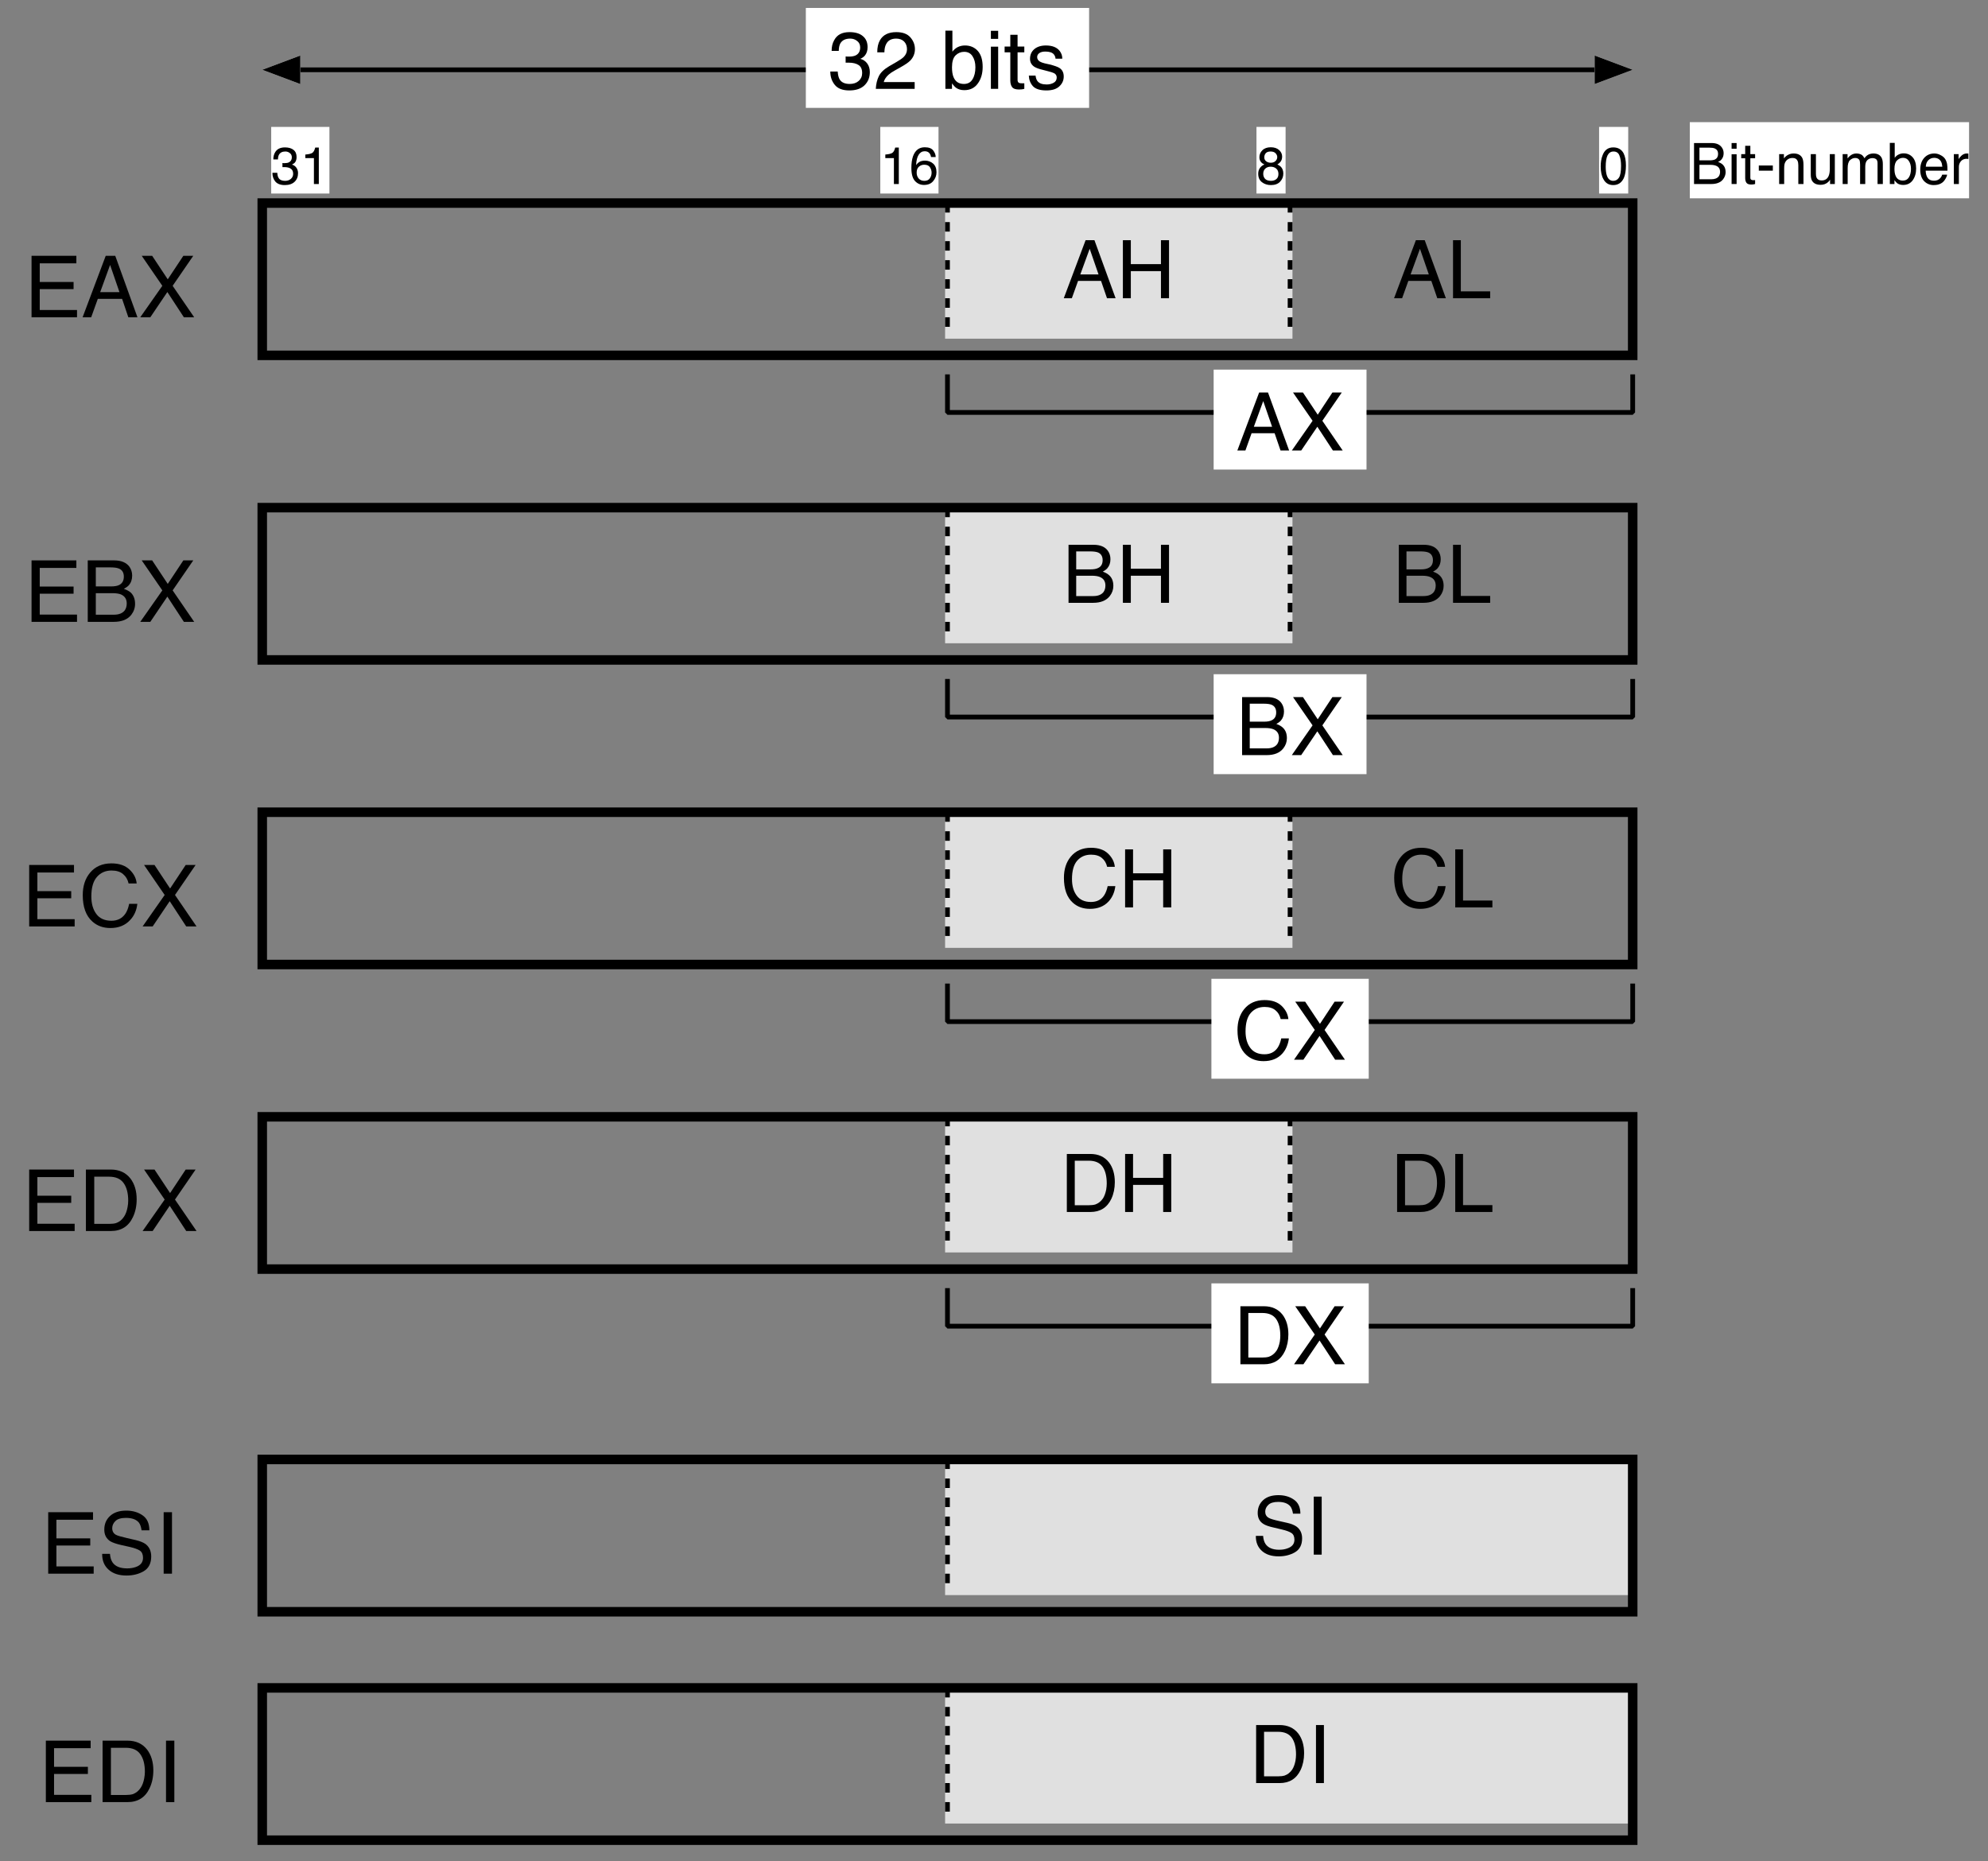 <?xml version="1.0" encoding="UTF-8"?>
<svg xmlns="http://www.w3.org/2000/svg" xmlns:xlink="http://www.w3.org/1999/xlink" width="235pt" height="220pt" viewBox="0 0 235 220" version="1.1">
<rect x="0" y="0" width="235" height="220" fill="#808080" stroke="none"/>
<defs>
<g>
<symbol overflow="visible" id="glyph0-0">
<path style="stroke:none;" d="M 0.328 0 L 0.328 -7.266 L 6.094 -7.266 L 6.094 0 Z M 5.188 -0.906 L 5.188 -6.359 L 1.234 -6.359 L 1.234 -0.906 Z M 5.188 -0.906 "/>
</symbol>
<symbol overflow="visible" id="glyph0-1">
<path style="stroke:none;" d="M 0.859 -7.266 L 6.156 -7.266 L 6.156 -6.375 L 1.828 -6.375 L 1.828 -4.172 L 5.828 -4.172 L 5.828 -3.328 L 1.828 -3.328 L 1.828 -0.859 L 6.234 -0.859 L 6.234 0 L 0.859 0 Z M 3.547 -7.266 Z M 3.547 -7.266 "/>
</symbol>
<symbol overflow="visible" id="glyph0-2">
<path style="stroke:none;" d="M 4.5 -2.969 L 3.391 -6.188 L 2.219 -2.969 Z M 2.875 -7.266 L 4 -7.266 L 6.625 0 L 5.547 0 L 4.812 -2.172 L 1.938 -2.172 L 1.156 0 L 0.141 0 Z M 3.391 -7.266 Z M 3.391 -7.266 "/>
</symbol>
<symbol overflow="visible" id="glyph0-3">
<path style="stroke:none;" d="M 1.391 0 L 0.203 0 L 2.812 -3.719 L 0.375 -7.266 L 1.609 -7.266 L 3.453 -4.484 L 5.297 -7.266 L 6.469 -7.266 L 4.031 -3.719 L 6.578 0 L 5.359 0 L 3.406 -2.984 Z M 1.391 0 "/>
</symbol>
<symbol overflow="visible" id="glyph0-4">
<path style="stroke:none;" d="M 3.5 -4.188 C 3.914 -4.188 4.238 -4.242 4.469 -4.359 C 4.832 -4.547 5.016 -4.875 5.016 -5.344 C 5.016 -5.82 4.82 -6.141 4.438 -6.297 C 4.219 -6.391 3.895 -6.438 3.469 -6.438 L 1.703 -6.438 L 1.703 -4.188 Z M 3.828 -0.844 C 4.43 -0.844 4.863 -1.016 5.125 -1.359 C 5.281 -1.586 5.359 -1.859 5.359 -2.172 C 5.359 -2.691 5.125 -3.051 4.656 -3.25 C 4.406 -3.344 4.07 -3.391 3.656 -3.391 L 1.703 -3.391 L 1.703 -0.844 Z M 0.75 -7.266 L 3.859 -7.266 C 4.711 -7.266 5.32 -7.008 5.688 -6.5 C 5.895 -6.195 6 -5.852 6 -5.469 C 6 -5.008 5.867 -4.629 5.609 -4.328 C 5.473 -4.18 5.273 -4.039 5.016 -3.906 C 5.391 -3.77 5.672 -3.613 5.859 -3.438 C 6.18 -3.113 6.344 -2.676 6.344 -2.125 C 6.344 -1.656 6.195 -1.227 5.906 -0.844 C 5.469 -0.281 4.77 0 3.812 0 L 0.75 0 Z M 0.75 -7.266 "/>
</symbol>
<symbol overflow="visible" id="glyph0-5">
<path style="stroke:none;" d="M 3.828 -7.453 C 4.742 -7.453 5.457 -7.207 5.969 -6.719 C 6.477 -6.238 6.758 -5.691 6.812 -5.078 L 5.859 -5.078 C 5.754 -5.547 5.535 -5.914 5.203 -6.188 C 4.879 -6.469 4.426 -6.609 3.844 -6.609 C 3.125 -6.609 2.547 -6.352 2.109 -5.844 C 1.672 -5.344 1.453 -4.578 1.453 -3.547 C 1.453 -2.691 1.648 -2 2.047 -1.469 C 2.441 -0.938 3.035 -0.672 3.828 -0.672 C 4.547 -0.672 5.098 -0.953 5.484 -1.516 C 5.68 -1.805 5.828 -2.191 5.922 -2.672 L 6.891 -2.672 C 6.805 -1.898 6.52 -1.258 6.031 -0.75 C 5.457 -0.125 4.68 0.188 3.703 0.188 C 2.859 0.188 2.148 -0.066 1.578 -0.578 C 0.816 -1.254 0.438 -2.297 0.438 -3.703 C 0.438 -4.773 0.723 -5.656 1.297 -6.344 C 1.91 -7.082 2.754 -7.453 3.828 -7.453 Z M 3.641 -7.453 Z M 3.641 -7.453 "/>
</symbol>
<symbol overflow="visible" id="glyph0-6">
<path style="stroke:none;" d="M 3.562 -0.844 C 3.895 -0.844 4.164 -0.875 4.375 -0.938 C 4.758 -1.07 5.07 -1.32 5.312 -1.688 C 5.508 -1.977 5.648 -2.352 5.734 -2.812 C 5.785 -3.082 5.812 -3.336 5.812 -3.578 C 5.812 -4.473 5.629 -5.172 5.266 -5.672 C 4.91 -6.172 4.336 -6.422 3.547 -6.422 L 1.797 -6.422 L 1.797 -0.844 Z M 0.812 -7.266 L 3.75 -7.266 C 4.75 -7.266 5.523 -6.91 6.078 -6.203 C 6.566 -5.555 6.812 -4.738 6.812 -3.75 C 6.812 -2.969 6.664 -2.27 6.375 -1.656 C 5.863 -0.551 4.988 0 3.75 0 L 0.812 0 Z M 0.812 -7.266 "/>
</symbol>
<symbol overflow="visible" id="glyph0-7">
<path style="stroke:none;" d="M 1.406 -2.344 C 1.438 -1.926 1.535 -1.594 1.703 -1.344 C 2.023 -0.863 2.602 -0.625 3.438 -0.625 C 3.801 -0.625 4.133 -0.676 4.438 -0.781 C 5.02 -0.977 5.312 -1.344 5.312 -1.875 C 5.312 -2.27 5.191 -2.551 4.953 -2.719 C 4.703 -2.883 4.305 -3.031 3.766 -3.156 L 2.781 -3.375 C 2.145 -3.52 1.691 -3.676 1.422 -3.844 C 0.961 -4.156 0.734 -4.609 0.734 -5.203 C 0.734 -5.859 0.957 -6.395 1.406 -6.812 C 1.863 -7.238 2.504 -7.453 3.328 -7.453 C 4.086 -7.453 4.734 -7.266 5.266 -6.891 C 5.797 -6.523 6.062 -5.938 6.062 -5.125 L 5.141 -5.125 C 5.086 -5.52 4.984 -5.82 4.828 -6.031 C 4.523 -6.406 4.016 -6.594 3.297 -6.594 C 2.711 -6.594 2.297 -6.469 2.047 -6.219 C 1.797 -5.977 1.672 -5.695 1.672 -5.375 C 1.672 -5.02 1.816 -4.758 2.109 -4.594 C 2.305 -4.488 2.75 -4.359 3.438 -4.203 L 4.453 -3.969 C 4.941 -3.852 5.32 -3.703 5.594 -3.516 C 6.051 -3.172 6.281 -2.676 6.281 -2.031 C 6.281 -1.227 5.988 -0.648 5.406 -0.297 C 4.82 0.047 4.141 0.219 3.359 0.219 C 2.453 0.219 1.742 -0.016 1.234 -0.484 C 0.723 -0.941 0.473 -1.562 0.484 -2.344 Z M 3.406 -7.453 Z M 3.406 -7.453 "/>
</symbol>
<symbol overflow="visible" id="glyph0-8">
<path style="stroke:none;" d="M 1 -7.266 L 1.984 -7.266 L 1.984 0 L 1 0 Z M 1 -7.266 "/>
</symbol>
<symbol overflow="visible" id="glyph1-0">
<path style="stroke:none;" d="M 0.312 0 L 0.312 -6.859 L 5.75 -6.859 L 5.75 0 Z M 4.891 -0.859 L 4.891 -6 L 1.172 -6 L 1.172 -0.859 Z M 4.891 -0.859 "/>
</symbol>
<symbol overflow="visible" id="glyph1-1">
<path style="stroke:none;" d="M 4.25 -2.812 L 3.203 -5.844 L 2.094 -2.812 Z M 2.719 -6.859 L 3.766 -6.859 L 6.266 0 L 5.25 0 L 4.547 -2.047 L 1.828 -2.047 L 1.094 0 L 0.141 0 Z M 3.203 -6.859 Z M 3.203 -6.859 "/>
</symbol>
<symbol overflow="visible" id="glyph1-2">
<path style="stroke:none;" d="M 0.75 -6.859 L 1.688 -6.859 L 1.688 -4.031 L 5.25 -4.031 L 5.25 -6.859 L 6.203 -6.859 L 6.203 0 L 5.25 0 L 5.25 -3.203 L 1.688 -3.203 L 1.688 0 L 0.75 0 Z M 0.75 -6.859 "/>
</symbol>
<symbol overflow="visible" id="glyph1-3">
<path style="stroke:none;" d="M 0.734 -6.859 L 1.656 -6.859 L 1.656 -0.812 L 5.125 -0.812 L 5.125 0 L 0.734 0 Z M 0.734 -6.859 "/>
</symbol>
<symbol overflow="visible" id="glyph1-4">
<path style="stroke:none;" d=""/>
</symbol>
<symbol overflow="visible" id="glyph1-5">
<path style="stroke:none;" d="M 1.312 0 L 0.203 0 L 2.656 -3.516 L 0.344 -6.859 L 1.516 -6.859 L 3.266 -4.234 L 5 -6.859 L 6.109 -6.859 L 3.812 -3.516 L 6.219 0 L 5.062 0 L 3.219 -2.812 Z M 1.312 0 "/>
</symbol>
<symbol overflow="visible" id="glyph1-6">
<path style="stroke:none;" d="M 3.312 -3.953 C 3.695 -3.953 4 -4.008 4.219 -4.125 C 4.562 -4.289 4.734 -4.598 4.734 -5.047 C 4.734 -5.492 4.551 -5.797 4.188 -5.953 C 3.977 -6.035 3.672 -6.078 3.266 -6.078 L 1.609 -6.078 L 1.609 -3.953 Z M 3.625 -0.797 C 4.188 -0.797 4.594 -0.957 4.844 -1.281 C 4.988 -1.488 5.062 -1.742 5.062 -2.047 C 5.062 -2.547 4.836 -2.883 4.391 -3.062 C 4.16 -3.156 3.848 -3.203 3.453 -3.203 L 1.609 -3.203 L 1.609 -0.797 Z M 0.703 -6.859 L 3.656 -6.859 C 4.457 -6.859 5.023 -6.617 5.359 -6.141 C 5.555 -5.859 5.656 -5.531 5.656 -5.156 C 5.656 -4.727 5.535 -4.375 5.297 -4.094 C 5.172 -3.945 4.988 -3.812 4.75 -3.688 C 5.094 -3.562 5.352 -3.41 5.531 -3.234 C 5.844 -2.941 6 -2.531 6 -2 C 6 -1.562 5.859 -1.16 5.578 -0.797 C 5.16 -0.266 4.504 0 3.609 0 L 0.703 0 Z M 0.703 -6.859 "/>
</symbol>
<symbol overflow="visible" id="glyph1-7">
<path style="stroke:none;" d="M 3.625 -7.047 C 4.488 -7.047 5.16 -6.816 5.641 -6.359 C 6.117 -5.898 6.383 -5.379 6.438 -4.797 L 5.531 -4.797 C 5.426 -5.242 5.219 -5.594 4.906 -5.844 C 4.602 -6.102 4.176 -6.234 3.625 -6.234 C 2.945 -6.234 2.398 -5.992 1.984 -5.516 C 1.578 -5.047 1.375 -4.32 1.375 -3.344 C 1.375 -2.539 1.562 -1.891 1.938 -1.391 C 2.312 -0.891 2.867 -0.641 3.609 -0.641 C 4.297 -0.641 4.816 -0.898 5.172 -1.422 C 5.359 -1.703 5.5 -2.066 5.594 -2.516 L 6.5 -2.516 C 6.414 -1.797 6.148 -1.191 5.703 -0.703 C 5.16 -0.117 4.426 0.172 3.5 0.172 C 2.695 0.172 2.023 -0.066 1.484 -0.547 C 0.773 -1.18 0.422 -2.164 0.422 -3.5 C 0.422 -4.508 0.688 -5.336 1.219 -5.984 C 1.801 -6.691 2.602 -7.047 3.625 -7.047 Z M 3.438 -7.047 Z M 3.438 -7.047 "/>
</symbol>
<symbol overflow="visible" id="glyph1-8">
<path style="stroke:none;" d="M 3.359 -0.797 C 3.672 -0.797 3.93 -0.828 4.141 -0.891 C 4.492 -1.016 4.789 -1.25 5.031 -1.594 C 5.207 -1.863 5.336 -2.219 5.422 -2.656 C 5.461 -2.914 5.484 -3.156 5.484 -3.375 C 5.484 -4.227 5.316 -4.891 4.984 -5.359 C 4.648 -5.828 4.109 -6.062 3.359 -6.062 L 1.703 -6.062 L 1.703 -0.797 Z M 0.766 -6.859 L 3.547 -6.859 C 4.492 -6.859 5.227 -6.523 5.75 -5.859 C 6.207 -5.254 6.438 -4.477 6.438 -3.531 C 6.438 -2.801 6.301 -2.145 6.031 -1.562 C 5.539 -0.52 4.711 0 3.547 0 L 0.766 0 Z M 0.766 -6.859 "/>
</symbol>
<symbol overflow="visible" id="glyph1-9">
<path style="stroke:none;" d="M 2.484 0.188 C 1.691 0.188 1.117 -0.031 0.766 -0.469 C 0.41 -0.906 0.234 -1.43 0.234 -2.047 L 1.109 -2.047 C 1.141 -1.617 1.219 -1.305 1.344 -1.109 C 1.562 -0.754 1.957 -0.578 2.531 -0.578 C 2.969 -0.578 3.32 -0.695 3.594 -0.938 C 3.863 -1.176 4 -1.484 4 -1.859 C 4 -2.316 3.859 -2.633 3.578 -2.812 C 3.297 -3 2.906 -3.094 2.406 -3.094 C 2.344 -3.094 2.281 -3.094 2.219 -3.094 C 2.164 -3.094 2.109 -3.094 2.047 -3.094 L 2.047 -3.828 C 2.141 -3.816 2.211 -3.812 2.266 -3.812 C 2.328 -3.812 2.395 -3.812 2.469 -3.812 C 2.781 -3.812 3.035 -3.859 3.234 -3.953 C 3.586 -4.129 3.766 -4.441 3.766 -4.891 C 3.766 -5.223 3.645 -5.477 3.406 -5.656 C 3.176 -5.844 2.906 -5.938 2.594 -5.938 C 2.031 -5.938 1.641 -5.75 1.422 -5.375 C 1.305 -5.164 1.242 -4.867 1.234 -4.484 L 0.391 -4.484 C 0.391 -4.984 0.492 -5.41 0.703 -5.766 C 1.035 -6.391 1.633 -6.703 2.5 -6.703 C 3.188 -6.703 3.711 -6.547 4.078 -6.234 C 4.453 -5.93 4.641 -5.492 4.641 -4.922 C 4.641 -4.516 4.531 -4.18 4.312 -3.922 C 4.176 -3.766 4 -3.641 3.781 -3.547 C 4.133 -3.453 4.41 -3.266 4.609 -2.984 C 4.805 -2.711 4.906 -2.379 4.906 -1.984 C 4.906 -1.336 4.691 -0.812 4.266 -0.406 C 3.848 -0.008 3.254 0.188 2.484 0.188 Z M 2.484 0.188 "/>
</symbol>
<symbol overflow="visible" id="glyph1-10">
<path style="stroke:none;" d="M 0.297 0 C 0.328 -0.57 0.445 -1.07 0.656 -1.5 C 0.863 -1.926 1.27 -2.316 1.875 -2.672 L 2.766 -3.188 C 3.16 -3.414 3.441 -3.613 3.609 -3.781 C 3.859 -4.039 3.984 -4.336 3.984 -4.672 C 3.984 -5.055 3.867 -5.363 3.641 -5.594 C 3.41 -5.82 3.098 -5.938 2.703 -5.938 C 2.129 -5.938 1.734 -5.719 1.516 -5.281 C 1.391 -5.051 1.32 -4.727 1.312 -4.312 L 0.469 -4.312 C 0.469 -4.895 0.57 -5.367 0.781 -5.734 C 1.145 -6.379 1.789 -6.703 2.719 -6.703 C 3.477 -6.703 4.035 -6.492 4.391 -6.078 C 4.742 -5.672 4.922 -5.211 4.922 -4.703 C 4.922 -4.172 4.734 -3.711 4.359 -3.328 C 4.141 -3.109 3.75 -2.844 3.188 -2.531 L 2.547 -2.172 C 2.242 -2.004 2.004 -1.844 1.828 -1.688 C 1.516 -1.414 1.316 -1.117 1.234 -0.797 L 4.891 -0.797 L 4.891 0 Z M 0.297 0 "/>
</symbol>
<symbol overflow="visible" id="glyph1-11">
<path style="stroke:none;" d="M 0.547 -6.875 L 1.375 -6.875 L 1.375 -4.391 C 1.551 -4.629 1.766 -4.812 2.016 -4.938 C 2.273 -5.062 2.555 -5.125 2.859 -5.125 C 3.484 -5.125 3.988 -4.91 4.375 -4.484 C 4.758 -4.055 4.953 -3.426 4.953 -2.594 C 4.953 -1.801 4.758 -1.145 4.375 -0.625 C 4 -0.102 3.469 0.156 2.781 0.156 C 2.406 0.156 2.086 0.066 1.828 -0.109 C 1.672 -0.223 1.504 -0.398 1.328 -0.641 L 1.328 0 L 0.547 0 Z M 2.734 -0.578 C 3.191 -0.578 3.531 -0.758 3.75 -1.125 C 3.977 -1.488 4.094 -1.961 4.094 -2.547 C 4.094 -3.078 3.977 -3.516 3.75 -3.859 C 3.531 -4.203 3.203 -4.375 2.766 -4.375 C 2.379 -4.375 2.039 -4.234 1.75 -3.953 C 1.469 -3.672 1.328 -3.203 1.328 -2.547 C 1.328 -2.078 1.383 -1.695 1.5 -1.406 C 1.719 -0.852 2.129 -0.578 2.734 -0.578 Z M 2.734 -0.578 "/>
</symbol>
<symbol overflow="visible" id="glyph1-12">
<path style="stroke:none;" d="M 0.609 -4.984 L 1.469 -4.984 L 1.469 0 L 0.609 0 Z M 0.609 -6.859 L 1.469 -6.859 L 1.469 -5.906 L 0.609 -5.906 Z M 0.609 -6.859 "/>
</symbol>
<symbol overflow="visible" id="glyph1-13">
<path style="stroke:none;" d="M 0.781 -6.391 L 1.641 -6.391 L 1.641 -5 L 2.438 -5 L 2.438 -4.312 L 1.641 -4.312 L 1.641 -1.047 C 1.641 -0.879 1.695 -0.766 1.812 -0.703 C 1.875 -0.672 1.984 -0.656 2.141 -0.656 C 2.18 -0.656 2.223 -0.656 2.266 -0.656 C 2.316 -0.656 2.375 -0.656 2.438 -0.656 L 2.438 0 C 2.332 0.031 2.227 0.051 2.125 0.062 C 2.02 0.07 1.91 0.078 1.797 0.078 C 1.398 0.078 1.129 -0.02 0.984 -0.219 C 0.848 -0.414 0.781 -0.676 0.781 -1 L 0.781 -4.312 L 0.109 -4.312 L 0.109 -5 L 0.781 -5 Z M 0.781 -6.391 "/>
</symbol>
<symbol overflow="visible" id="glyph1-14">
<path style="stroke:none;" d="M 1.109 -1.562 C 1.141 -1.289 1.211 -1.078 1.328 -0.922 C 1.535 -0.648 1.898 -0.516 2.422 -0.516 C 2.734 -0.516 3.008 -0.582 3.25 -0.719 C 3.488 -0.852 3.609 -1.062 3.609 -1.344 C 3.609 -1.562 3.508 -1.727 3.312 -1.844 C 3.195 -1.906 2.957 -1.984 2.594 -2.078 L 1.938 -2.25 C 1.508 -2.352 1.191 -2.469 0.984 -2.594 C 0.629 -2.82 0.453 -3.141 0.453 -3.547 C 0.453 -4.016 0.617 -4.395 0.953 -4.688 C 1.297 -4.977 1.754 -5.125 2.328 -5.125 C 3.086 -5.125 3.633 -4.906 3.969 -4.469 C 4.176 -4.188 4.273 -3.883 4.266 -3.562 L 3.469 -3.562 C 3.457 -3.75 3.391 -3.922 3.266 -4.078 C 3.078 -4.297 2.742 -4.406 2.266 -4.406 C 1.953 -4.406 1.711 -4.344 1.547 -4.219 C 1.379 -4.102 1.297 -3.945 1.297 -3.75 C 1.297 -3.531 1.406 -3.352 1.625 -3.219 C 1.75 -3.145 1.93 -3.078 2.172 -3.016 L 2.734 -2.891 C 3.336 -2.742 3.742 -2.598 3.953 -2.453 C 4.273 -2.242 4.438 -1.91 4.438 -1.453 C 4.438 -1.004 4.266 -0.617 3.922 -0.297 C 3.586 0.023 3.078 0.188 2.391 0.188 C 1.641 0.188 1.109 0.02 0.797 -0.312 C 0.492 -0.656 0.332 -1.07 0.312 -1.562 Z M 2.359 -5.125 Z M 2.359 -5.125 "/>
</symbol>
<symbol overflow="visible" id="glyph1-15">
<path style="stroke:none;" d="M 1.328 -2.219 C 1.359 -1.82 1.453 -1.504 1.609 -1.266 C 1.922 -0.805 2.461 -0.578 3.234 -0.578 C 3.586 -0.578 3.906 -0.629 4.188 -0.734 C 4.75 -0.922 5.031 -1.266 5.031 -1.766 C 5.031 -2.141 4.91 -2.406 4.672 -2.562 C 4.43 -2.719 4.062 -2.852 3.562 -2.969 L 2.641 -3.188 C 2.023 -3.32 1.594 -3.473 1.344 -3.641 C 0.906 -3.922 0.688 -4.348 0.688 -4.922 C 0.688 -5.535 0.898 -6.039 1.328 -6.438 C 1.754 -6.832 2.359 -7.031 3.141 -7.031 C 3.859 -7.031 4.469 -6.852 4.969 -6.5 C 5.477 -6.156 5.734 -5.602 5.734 -4.844 L 4.859 -4.844 C 4.805 -5.207 4.707 -5.488 4.562 -5.688 C 4.27 -6.051 3.785 -6.234 3.109 -6.234 C 2.566 -6.234 2.176 -6.113 1.938 -5.875 C 1.695 -5.645 1.578 -5.379 1.578 -5.078 C 1.578 -4.742 1.719 -4.5 2 -4.344 C 2.176 -4.238 2.586 -4.113 3.234 -3.969 L 4.203 -3.75 C 4.66 -3.645 5.02 -3.5 5.281 -3.312 C 5.719 -2.988 5.938 -2.523 5.938 -1.922 C 5.938 -1.16 5.656 -0.613 5.094 -0.281 C 4.539 0.039 3.898 0.203 3.172 0.203 C 2.316 0.203 1.648 -0.016 1.172 -0.453 C 0.691 -0.891 0.457 -1.477 0.469 -2.219 Z M 3.219 -7.047 Z M 3.219 -7.047 "/>
</symbol>
<symbol overflow="visible" id="glyph1-16">
<path style="stroke:none;" d="M 0.938 -6.859 L 1.875 -6.859 L 1.875 0 L 0.938 0 Z M 0.938 -6.859 "/>
</symbol>
<symbol overflow="visible" id="glyph2-0">
<path style="stroke:none;" d="M 0.203 0 L 0.203 -4.438 L 3.719 -4.438 L 3.719 0 Z M 3.172 -0.562 L 3.172 -3.875 L 0.75 -3.875 L 0.75 -0.562 Z M 3.172 -0.562 "/>
</symbol>
<symbol overflow="visible" id="glyph2-1">
<path style="stroke:none;" d="M 1.672 -4.328 C 2.234 -4.328 2.641 -4.098 2.891 -3.641 C 3.078 -3.273 3.172 -2.785 3.172 -2.172 C 3.172 -1.578 3.086 -1.086 2.922 -0.703 C 2.66 -0.148 2.242 0.125 1.672 0.125 C 1.148 0.125 0.766 -0.102 0.516 -0.562 C 0.297 -0.938 0.188 -1.441 0.188 -2.078 C 0.188 -2.566 0.254 -2.988 0.391 -3.344 C 0.617 -4 1.047 -4.328 1.672 -4.328 Z M 1.672 -0.375 C 1.953 -0.375 2.176 -0.5 2.344 -0.75 C 2.508 -1 2.594 -1.461 2.594 -2.141 C 2.594 -2.641 2.531 -3.047 2.406 -3.359 C 2.289 -3.68 2.055 -3.844 1.703 -3.844 C 1.391 -3.844 1.156 -3.691 1 -3.391 C 0.852 -3.086 0.781 -2.641 0.781 -2.047 C 0.781 -1.609 0.828 -1.254 0.922 -0.984 C 1.066 -0.578 1.316 -0.375 1.672 -0.375 Z M 1.672 -0.375 "/>
</symbol>
<symbol overflow="visible" id="glyph2-2">
<path style="stroke:none;" d="M 1.688 -2.516 C 1.926 -2.516 2.113 -2.582 2.25 -2.719 C 2.383 -2.852 2.453 -3.008 2.453 -3.188 C 2.453 -3.352 2.383 -3.504 2.25 -3.641 C 2.125 -3.773 1.93 -3.844 1.672 -3.844 C 1.398 -3.844 1.207 -3.773 1.094 -3.641 C 0.977 -3.504 0.922 -3.344 0.922 -3.156 C 0.922 -2.957 0.992 -2.801 1.141 -2.688 C 1.297 -2.57 1.477 -2.516 1.688 -2.516 Z M 1.719 -0.375 C 1.969 -0.375 2.176 -0.441 2.344 -0.578 C 2.508 -0.711 2.594 -0.914 2.594 -1.188 C 2.594 -1.469 2.504 -1.68 2.328 -1.828 C 2.16 -1.973 1.941 -2.047 1.672 -2.047 C 1.41 -2.047 1.195 -1.969 1.031 -1.812 C 0.875 -1.664 0.797 -1.461 0.797 -1.203 C 0.797 -0.973 0.867 -0.773 1.016 -0.609 C 1.172 -0.453 1.406 -0.375 1.719 -0.375 Z M 0.938 -2.312 C 0.789 -2.375 0.676 -2.445 0.594 -2.531 C 0.426 -2.695 0.344 -2.906 0.344 -3.156 C 0.344 -3.477 0.457 -3.754 0.688 -3.984 C 0.926 -4.223 1.258 -4.344 1.688 -4.344 C 2.102 -4.344 2.43 -4.234 2.672 -4.016 C 2.91 -3.797 3.031 -3.539 3.031 -3.25 C 3.031 -2.977 2.957 -2.758 2.812 -2.594 C 2.738 -2.5 2.625 -2.406 2.469 -2.312 C 2.645 -2.227 2.785 -2.133 2.891 -2.031 C 3.078 -1.82 3.172 -1.555 3.172 -1.234 C 3.172 -0.859 3.039 -0.535 2.781 -0.266 C 2.531 -0.004 2.172 0.125 1.703 0.125 C 1.285 0.125 0.93 0.008 0.641 -0.219 C 0.348 -0.445 0.203 -0.781 0.203 -1.219 C 0.203 -1.469 0.266 -1.688 0.391 -1.875 C 0.516 -2.062 0.695 -2.207 0.938 -2.312 Z M 0.938 -2.312 "/>
</symbol>
<symbol overflow="visible" id="glyph2-3">
<path style="stroke:none;" d="M 0.594 -3.062 L 0.594 -3.484 C 0.988 -3.516 1.258 -3.578 1.406 -3.672 C 1.562 -3.766 1.68 -3.977 1.766 -4.312 L 2.188 -4.312 L 2.188 0 L 1.609 0 L 1.609 -3.062 Z M 0.594 -3.062 "/>
</symbol>
<symbol overflow="visible" id="glyph2-4">
<path style="stroke:none;" d="M 1.812 -4.344 C 2.289 -4.344 2.625 -4.219 2.812 -3.969 C 3.008 -3.719 3.109 -3.457 3.109 -3.188 L 2.562 -3.188 C 2.531 -3.363 2.477 -3.5 2.406 -3.594 C 2.281 -3.781 2.082 -3.875 1.812 -3.875 C 1.508 -3.875 1.27 -3.734 1.094 -3.453 C 0.914 -3.172 0.816 -2.766 0.797 -2.234 C 0.922 -2.422 1.078 -2.562 1.266 -2.656 C 1.441 -2.727 1.633 -2.766 1.844 -2.766 C 2.207 -2.766 2.523 -2.648 2.797 -2.422 C 3.066 -2.191 3.203 -1.848 3.203 -1.391 C 3.203 -0.992 3.07 -0.645 2.812 -0.344 C 2.562 -0.039 2.195 0.109 1.719 0.109 C 1.312 0.109 0.961 -0.039 0.672 -0.344 C 0.379 -0.656 0.234 -1.176 0.234 -1.906 C 0.234 -2.438 0.297 -2.891 0.422 -3.266 C 0.68 -3.984 1.145 -4.344 1.812 -4.344 Z M 1.766 -0.375 C 2.055 -0.375 2.27 -0.469 2.406 -0.656 C 2.551 -0.852 2.625 -1.082 2.625 -1.344 C 2.625 -1.562 2.562 -1.77 2.438 -1.969 C 2.312 -2.176 2.082 -2.281 1.75 -2.281 C 1.508 -2.281 1.301 -2.203 1.125 -2.047 C 0.945 -1.891 0.859 -1.656 0.859 -1.344 C 0.859 -1.07 0.938 -0.844 1.094 -0.656 C 1.258 -0.469 1.484 -0.375 1.766 -0.375 Z M 1.766 -0.375 "/>
</symbol>
<symbol overflow="visible" id="glyph2-5">
<path style="stroke:none;" d="M 1.609 0.125 C 1.098 0.125 0.723 -0.016 0.484 -0.297 C 0.254 -0.578 0.141 -0.922 0.141 -1.328 L 0.719 -1.328 C 0.738 -1.047 0.789 -0.844 0.875 -0.719 C 1.008 -0.488 1.266 -0.375 1.641 -0.375 C 1.922 -0.375 2.148 -0.453 2.328 -0.609 C 2.504 -0.766 2.594 -0.961 2.594 -1.203 C 2.594 -1.492 2.5 -1.695 2.312 -1.812 C 2.133 -1.938 1.879 -2 1.547 -2 C 1.516 -2 1.477 -2 1.438 -2 C 1.406 -2 1.367 -2 1.328 -2 L 1.328 -2.484 C 1.379 -2.473 1.426 -2.469 1.469 -2.469 C 1.508 -2.469 1.551 -2.469 1.594 -2.469 C 1.801 -2.469 1.969 -2.5 2.094 -2.562 C 2.32 -2.676 2.438 -2.875 2.438 -3.156 C 2.438 -3.375 2.359 -3.539 2.203 -3.656 C 2.055 -3.781 1.879 -3.844 1.672 -3.844 C 1.316 -3.844 1.066 -3.719 0.922 -3.469 C 0.848 -3.344 0.805 -3.156 0.797 -2.906 L 0.25 -2.906 C 0.25 -3.227 0.316 -3.504 0.453 -3.734 C 0.672 -4.129 1.062 -4.328 1.625 -4.328 C 2.062 -4.328 2.398 -4.227 2.641 -4.031 C 2.879 -3.844 3 -3.562 3 -3.188 C 3 -2.914 2.93 -2.695 2.797 -2.531 C 2.703 -2.438 2.586 -2.359 2.453 -2.297 C 2.672 -2.234 2.844 -2.113 2.969 -1.938 C 3.102 -1.758 3.172 -1.539 3.172 -1.281 C 3.172 -0.863 3.035 -0.523 2.766 -0.266 C 2.492 -0.004 2.109 0.125 1.609 0.125 Z M 1.609 0.125 "/>
</symbol>
<symbol overflow="visible" id="glyph3-0">
<path style="stroke:none;" d="M 0.219 0 L 0.219 -4.844 L 4.062 -4.844 L 4.062 0 Z M 3.453 -0.609 L 3.453 -4.234 L 0.828 -4.234 L 0.828 -0.609 Z M 3.453 -0.609 "/>
</symbol>
<symbol overflow="visible" id="glyph3-1">
<path style="stroke:none;" d="M 2.328 -2.797 C 2.609 -2.797 2.828 -2.832 2.984 -2.906 C 3.223 -3.031 3.344 -3.25 3.344 -3.562 C 3.344 -3.875 3.211 -4.086 2.953 -4.203 C 2.805 -4.266 2.594 -4.297 2.312 -4.297 L 1.141 -4.297 L 1.141 -2.797 Z M 2.547 -0.562 C 2.953 -0.562 3.242 -0.676 3.422 -0.906 C 3.523 -1.051 3.578 -1.227 3.578 -1.438 C 3.578 -1.789 3.422 -2.031 3.109 -2.156 C 2.941 -2.227 2.719 -2.266 2.438 -2.266 L 1.141 -2.266 L 1.141 -0.562 Z M 0.5 -4.844 L 2.578 -4.844 C 3.141 -4.844 3.539 -4.672 3.781 -4.328 C 3.926 -4.129 4 -3.898 4 -3.641 C 4 -3.336 3.91 -3.086 3.734 -2.891 C 3.648 -2.785 3.52 -2.691 3.344 -2.609 C 3.594 -2.516 3.781 -2.406 3.906 -2.281 C 4.125 -2.07 4.234 -1.781 4.234 -1.406 C 4.234 -1.102 4.133 -0.82 3.938 -0.562 C 3.645 -0.188 3.18 0 2.547 0 L 0.5 0 Z M 0.5 -4.844 "/>
</symbol>
<symbol overflow="visible" id="glyph3-2">
<path style="stroke:none;" d="M 0.438 -3.516 L 1.031 -3.516 L 1.031 0 L 0.438 0 Z M 0.438 -4.844 L 1.031 -4.844 L 1.031 -4.172 L 0.438 -4.172 Z M 0.438 -4.844 "/>
</symbol>
<symbol overflow="visible" id="glyph3-3">
<path style="stroke:none;" d="M 0.547 -4.516 L 1.156 -4.516 L 1.156 -3.531 L 1.719 -3.531 L 1.719 -3.047 L 1.156 -3.047 L 1.156 -0.734 C 1.156 -0.617 1.195 -0.539 1.281 -0.5 C 1.32 -0.469 1.398 -0.453 1.516 -0.453 C 1.535 -0.453 1.562 -0.453 1.594 -0.453 C 1.633 -0.461 1.676 -0.469 1.719 -0.469 L 1.719 0 C 1.645 0.02 1.57 0.035 1.5 0.047 C 1.426 0.055 1.348 0.062 1.266 0.062 C 0.984 0.062 0.789 -0.008 0.688 -0.156 C 0.594 -0.301 0.547 -0.484 0.547 -0.703 L 0.547 -3.047 L 0.078 -3.047 L 0.078 -3.531 L 0.547 -3.531 Z M 0.547 -4.516 "/>
</symbol>
<symbol overflow="visible" id="glyph3-4">
<path style="stroke:none;" d="M 0.281 -2.188 L 1.938 -2.188 L 1.938 -1.578 L 0.281 -1.578 Z M 0.281 -2.188 "/>
</symbol>
<symbol overflow="visible" id="glyph3-5">
<path style="stroke:none;" d="M 0.438 -3.531 L 1 -3.531 L 1 -3.031 C 1.164 -3.238 1.344 -3.383 1.531 -3.469 C 1.719 -3.562 1.926 -3.609 2.156 -3.609 C 2.656 -3.609 2.992 -3.43 3.172 -3.078 C 3.266 -2.891 3.312 -2.617 3.312 -2.266 L 3.312 0 L 2.703 0 L 2.703 -2.219 C 2.703 -2.438 2.672 -2.613 2.609 -2.75 C 2.504 -2.969 2.316 -3.078 2.047 -3.078 C 1.898 -3.078 1.781 -3.062 1.688 -3.031 C 1.531 -2.977 1.391 -2.883 1.266 -2.75 C 1.172 -2.625 1.109 -2.5 1.078 -2.375 C 1.047 -2.25 1.031 -2.07 1.031 -1.844 L 1.031 0 L 0.438 0 Z M 1.828 -3.609 Z M 1.828 -3.609 "/>
</symbol>
<symbol overflow="visible" id="glyph3-6">
<path style="stroke:none;" d="M 1.031 -3.531 L 1.031 -1.188 C 1.031 -1.008 1.055 -0.863 1.109 -0.75 C 1.211 -0.531 1.41 -0.422 1.703 -0.422 C 2.117 -0.422 2.398 -0.609 2.547 -0.984 C 2.629 -1.18 2.672 -1.453 2.672 -1.797 L 2.672 -3.531 L 3.266 -3.531 L 3.266 0 L 2.703 0 L 2.703 -0.516 C 2.629 -0.379 2.535 -0.27 2.422 -0.188 C 2.191 0 1.914 0.094 1.594 0.094 C 1.094 0.094 0.75 -0.07 0.562 -0.406 C 0.469 -0.582 0.422 -0.82 0.422 -1.125 L 0.422 -3.531 Z M 1.844 -3.609 Z M 1.844 -3.609 "/>
</symbol>
<symbol overflow="visible" id="glyph3-7">
<path style="stroke:none;" d="M 0.438 -3.531 L 1.016 -3.531 L 1.016 -3.031 C 1.16 -3.207 1.289 -3.332 1.406 -3.406 C 1.602 -3.539 1.82 -3.609 2.062 -3.609 C 2.344 -3.609 2.57 -3.539 2.75 -3.406 C 2.844 -3.32 2.93 -3.203 3.016 -3.047 C 3.141 -3.234 3.289 -3.375 3.469 -3.469 C 3.656 -3.562 3.859 -3.609 4.078 -3.609 C 4.547 -3.609 4.867 -3.438 5.047 -3.094 C 5.141 -2.906 5.188 -2.656 5.188 -2.344 L 5.188 0 L 4.562 0 L 4.562 -2.453 C 4.562 -2.691 4.504 -2.852 4.391 -2.938 C 4.273 -3.02 4.133 -3.062 3.969 -3.062 C 3.727 -3.062 3.523 -2.984 3.359 -2.828 C 3.191 -2.672 3.109 -2.41 3.109 -2.047 L 3.109 0 L 2.5 0 L 2.5 -2.297 C 2.5 -2.535 2.473 -2.711 2.422 -2.828 C 2.328 -2.992 2.16 -3.078 1.922 -3.078 C 1.691 -3.078 1.484 -2.988 1.297 -2.812 C 1.117 -2.633 1.031 -2.32 1.031 -1.875 L 1.031 0 L 0.438 0 Z M 0.438 -3.531 "/>
</symbol>
<symbol overflow="visible" id="glyph3-8">
<path style="stroke:none;" d="M 0.391 -4.859 L 0.969 -4.859 L 0.969 -3.094 C 1.094 -3.27 1.242 -3.398 1.422 -3.484 C 1.609 -3.578 1.805 -3.625 2.016 -3.625 C 2.453 -3.625 2.805 -3.473 3.078 -3.172 C 3.359 -2.867 3.5 -2.422 3.5 -1.828 C 3.5 -1.273 3.363 -0.812 3.094 -0.438 C 2.82 -0.07 2.445 0.109 1.969 0.109 C 1.695 0.109 1.469 0.047 1.281 -0.078 C 1.176 -0.16 1.062 -0.285 0.938 -0.453 L 0.938 0 L 0.391 0 Z M 1.938 -0.406 C 2.25 -0.406 2.484 -0.531 2.641 -0.781 C 2.805 -1.039 2.891 -1.379 2.891 -1.797 C 2.891 -2.172 2.805 -2.477 2.641 -2.719 C 2.484 -2.969 2.254 -3.094 1.953 -3.094 C 1.68 -3.094 1.441 -2.988 1.234 -2.781 C 1.035 -2.582 0.938 -2.254 0.938 -1.797 C 0.938 -1.473 0.977 -1.207 1.062 -1 C 1.219 -0.602 1.508 -0.406 1.938 -0.406 Z M 1.938 -0.406 "/>
</symbol>
<symbol overflow="visible" id="glyph3-9">
<path style="stroke:none;" d="M 1.906 -3.609 C 2.156 -3.609 2.395 -3.547 2.625 -3.422 C 2.863 -3.305 3.047 -3.156 3.172 -2.969 C 3.285 -2.789 3.363 -2.586 3.406 -2.359 C 3.438 -2.191 3.453 -1.93 3.453 -1.578 L 0.875 -1.578 C 0.883 -1.211 0.969 -0.922 1.125 -0.703 C 1.281 -0.492 1.523 -0.391 1.859 -0.391 C 2.172 -0.391 2.422 -0.492 2.609 -0.703 C 2.711 -0.816 2.785 -0.953 2.828 -1.109 L 3.406 -1.109 C 3.395 -0.973 3.344 -0.828 3.25 -0.672 C 3.164 -0.516 3.07 -0.383 2.969 -0.281 C 2.789 -0.102 2.566 0.016 2.297 0.078 C 2.148 0.109 1.988 0.125 1.812 0.125 C 1.375 0.125 1 -0.031 0.688 -0.344 C 0.383 -0.664 0.234 -1.117 0.234 -1.703 C 0.234 -2.266 0.383 -2.723 0.688 -3.078 C 1 -3.43 1.406 -3.609 1.906 -3.609 Z M 2.844 -2.047 C 2.82 -2.305 2.77 -2.508 2.688 -2.656 C 2.52 -2.945 2.25 -3.094 1.875 -3.094 C 1.594 -3.094 1.359 -2.992 1.172 -2.797 C 0.992 -2.598 0.898 -2.348 0.891 -2.047 Z M 1.844 -3.609 Z M 1.844 -3.609 "/>
</symbol>
<symbol overflow="visible" id="glyph3-10">
<path style="stroke:none;" d="M 0.453 -3.531 L 1.016 -3.531 L 1.016 -2.922 C 1.055 -3.035 1.164 -3.176 1.344 -3.344 C 1.531 -3.52 1.742 -3.609 1.984 -3.609 C 1.992 -3.609 2.008 -3.609 2.031 -3.609 C 2.062 -3.609 2.109 -3.602 2.172 -3.594 L 2.172 -2.969 C 2.129 -2.969 2.094 -2.969 2.062 -2.969 C 2.039 -2.977 2.008 -2.984 1.969 -2.984 C 1.676 -2.984 1.445 -2.883 1.281 -2.688 C 1.125 -2.5 1.047 -2.281 1.047 -2.031 L 1.047 0 L 0.453 0 Z M 0.453 -3.531 "/>
</symbol>
</g>
<clipPath id="clip1">
  <rect width="235" height="220"/>
</clipPath>
<g id="surface4" clip-path="url(#clip1)">
<g style="fill:rgb(0%,0%,0%);fill-opacity:1;">
  <use xlink:href="#glyph0-1" x="2.87" y="37.5"/>
  <use xlink:href="#glyph0-2" x="9.623" y="37.5"/>
  <use xlink:href="#glyph0-3" x="16.377" y="37.5"/>
</g>
<path style="fill-rule:nonzero;fill:rgb(87.843%,87.843%,87.843%);fill-opacity:1;stroke-width:0.562;stroke-linecap:butt;stroke-linejoin:miter;stroke:rgb(87.843%,87.843%,87.843%);stroke-opacity:1;stroke-miterlimit:10;" d="M 112 180.25 L 152.5 180.25 L 152.5 196 L 112 196 Z M 112 180.25 " transform="matrix(1,0,0,-1,0,220)"/>
<g style="fill:rgb(0%,0%,0%);fill-opacity:1;">
  <use xlink:href="#glyph1-1" x="125.608" y="35.25"/>
  <use xlink:href="#glyph1-2" x="131.986" y="35.25"/>
</g>
<g style="fill:rgb(0%,0%,0%);fill-opacity:1;">
  <use xlink:href="#glyph1-1" x="164.65" y="35.25"/>
  <use xlink:href="#glyph1-3" x="171.028" y="35.25"/>
</g>
<path style="fill:none;stroke-width:0.562;stroke-linecap:butt;stroke-linejoin:miter;stroke:rgb(0%,0%,0%);stroke-opacity:1;stroke-miterlimit:1;" d="M 112 175.75 L 112 171.25 L 193 171.25 L 193 175.75 " transform="matrix(1,0,0,-1,0,220)"/>
<path style=" stroke:none;fill-rule:nonzero;fill:rgb(100%,100%,100%);fill-opacity:1;" d="M 143.465 55.5 L 161.535 55.5 L 161.535 43.688 L 143.465 43.688 Z M 143.465 55.5 "/>
<g style="fill:rgb(0%,0%,0%);fill-opacity:1;">
  <use xlink:href="#glyph1-4" x="143.465" y="53.25"/>
  <use xlink:href="#glyph1-1" x="146.123" y="53.25"/>
  <use xlink:href="#glyph1-5" x="152.502" y="53.25"/>
  <use xlink:href="#glyph1-4" x="158.88" y="53.25"/>
</g>
<g style="fill:rgb(0%,0%,0%);fill-opacity:1;">
  <use xlink:href="#glyph0-1" x="2.87" y="73.5"/>
  <use xlink:href="#glyph0-4" x="9.623" y="73.5"/>
  <use xlink:href="#glyph0-3" x="16.377" y="73.5"/>
</g>
<path style="fill-rule:nonzero;fill:rgb(87.843%,87.843%,87.843%);fill-opacity:1;stroke-width:0.562;stroke-linecap:butt;stroke-linejoin:miter;stroke:rgb(87.843%,87.843%,87.843%);stroke-opacity:1;stroke-miterlimit:10;" d="M 112 144.25 L 152.5 144.25 L 152.5 160 L 112 160 Z M 112 144.25 " transform="matrix(1,0,0,-1,0,220)"/>
<g style="fill:rgb(0%,0%,0%);fill-opacity:1;">
  <use xlink:href="#glyph1-6" x="125.608" y="71.25"/>
  <use xlink:href="#glyph1-2" x="131.986" y="71.25"/>
</g>
<g style="fill:rgb(0%,0%,0%);fill-opacity:1;">
  <use xlink:href="#glyph1-6" x="164.65" y="71.25"/>
  <use xlink:href="#glyph1-3" x="171.028" y="71.25"/>
</g>
<path style="fill:none;stroke-width:0.562;stroke-linecap:butt;stroke-linejoin:miter;stroke:rgb(0%,0%,0%);stroke-opacity:1;stroke-miterlimit:1;" d="M 112 139.75 L 112 135.25 L 193 135.25 L 193 139.75 " transform="matrix(1,0,0,-1,0,220)"/>
<path style=" stroke:none;fill-rule:nonzero;fill:rgb(100%,100%,100%);fill-opacity:1;" d="M 143.465 91.5 L 161.535 91.5 L 161.535 79.688 L 143.465 79.688 Z M 143.465 91.5 "/>
<g style="fill:rgb(0%,0%,0%);fill-opacity:1;">
  <use xlink:href="#glyph1-4" x="143.465" y="89.25"/>
  <use xlink:href="#glyph1-6" x="146.123" y="89.25"/>
  <use xlink:href="#glyph1-5" x="152.502" y="89.25"/>
  <use xlink:href="#glyph1-4" x="158.88" y="89.25"/>
</g>
<g style="fill:rgb(0%,0%,0%);fill-opacity:1;">
  <use xlink:href="#glyph0-1" x="2.591" y="109.5"/>
  <use xlink:href="#glyph0-5" x="9.344" y="109.5"/>
  <use xlink:href="#glyph0-3" x="16.654" y="109.5"/>
</g>
<path style="fill-rule:nonzero;fill:rgb(87.843%,87.843%,87.843%);fill-opacity:1;stroke-width:0.562;stroke-linecap:butt;stroke-linejoin:miter;stroke:rgb(87.843%,87.843%,87.843%);stroke-opacity:1;stroke-miterlimit:10;" d="M 112 108.25 L 152.5 108.25 L 152.5 124 L 112 124 Z M 112 108.25 " transform="matrix(1,0,0,-1,0,220)"/>
<g style="fill:rgb(0%,0%,0%);fill-opacity:1;">
  <use xlink:href="#glyph1-7" x="125.344" y="107.25"/>
  <use xlink:href="#glyph1-2" x="132.248" y="107.25"/>
</g>
<g style="fill:rgb(0%,0%,0%);fill-opacity:1;">
  <use xlink:href="#glyph1-7" x="164.385" y="107.25"/>
  <use xlink:href="#glyph1-3" x="171.289" y="107.25"/>
</g>
<path style="fill:none;stroke-width:0.562;stroke-linecap:butt;stroke-linejoin:miter;stroke:rgb(0%,0%,0%);stroke-opacity:1;stroke-miterlimit:1;" d="M 112 103.75 L 112 99.25 L 193 99.25 L 193 103.75 " transform="matrix(1,0,0,-1,0,220)"/>
<path style=" stroke:none;fill-rule:nonzero;fill:rgb(100%,100%,100%);fill-opacity:1;" d="M 143.199 127.5 L 161.797 127.5 L 161.797 115.688 L 143.199 115.688 Z M 143.199 127.5 "/>
<g style="fill:rgb(0%,0%,0%);fill-opacity:1;">
  <use xlink:href="#glyph1-4" x="143.201" y="125.25"/>
  <use xlink:href="#glyph1-7" x="145.86" y="125.25"/>
  <use xlink:href="#glyph1-5" x="152.764" y="125.25"/>
  <use xlink:href="#glyph1-4" x="159.142" y="125.25"/>
</g>
<g style="fill:rgb(0%,0%,0%);fill-opacity:1;">
  <use xlink:href="#glyph0-1" x="2.591" y="145.5"/>
  <use xlink:href="#glyph0-6" x="9.344" y="145.5"/>
  <use xlink:href="#glyph0-3" x="16.654" y="145.5"/>
</g>
<path style="fill-rule:nonzero;fill:rgb(87.843%,87.843%,87.843%);fill-opacity:1;stroke-width:0.562;stroke-linecap:butt;stroke-linejoin:miter;stroke:rgb(87.843%,87.843%,87.843%);stroke-opacity:1;stroke-miterlimit:10;" d="M 112 72.25 L 152.5 72.25 L 152.5 88 L 112 88 Z M 112 72.25 " transform="matrix(1,0,0,-1,0,220)"/>
<g style="fill:rgb(0%,0%,0%);fill-opacity:1;">
  <use xlink:href="#glyph1-8" x="125.344" y="143.25"/>
  <use xlink:href="#glyph1-2" x="132.248" y="143.25"/>
</g>
<g style="fill:rgb(0%,0%,0%);fill-opacity:1;">
  <use xlink:href="#glyph1-8" x="164.385" y="143.25"/>
  <use xlink:href="#glyph1-3" x="171.289" y="143.25"/>
</g>
<path style="fill:none;stroke-width:0.562;stroke-linecap:butt;stroke-linejoin:miter;stroke:rgb(0%,0%,0%);stroke-opacity:1;stroke-miterlimit:1;" d="M 112 67.75 L 112 63.25 L 193 63.25 L 193 67.75 " transform="matrix(1,0,0,-1,0,220)"/>
<path style=" stroke:none;fill-rule:nonzero;fill:rgb(100%,100%,100%);fill-opacity:1;" d="M 143.199 163.5 L 161.797 163.5 L 161.797 151.688 L 143.199 151.688 Z M 143.199 163.5 "/>
<g style="fill:rgb(0%,0%,0%);fill-opacity:1;">
  <use xlink:href="#glyph1-4" x="143.201" y="161.25"/>
  <use xlink:href="#glyph1-8" x="145.86" y="161.25"/>
  <use xlink:href="#glyph1-5" x="152.764" y="161.25"/>
  <use xlink:href="#glyph1-4" x="159.142" y="161.25"/>
</g>
<path style="fill:none;stroke-width:0.562;stroke-linecap:butt;stroke-linejoin:miter;stroke:rgb(0%,0%,0%);stroke-opacity:1;stroke-dasharray:1.125,1.125;stroke-miterlimit:1;" d="M 112 196 L 112 180.25 M 152.5 196 L 152.5 180.25 M 152.5 160 L 152.5 144.25 M 152.5 124 L 152.5 108.25 M 152.5 88 L 152.5 72.25 M 112 160 L 112 144.25 M 112 124 L 112 108.25 M 112 88 L 112 72.25 " transform="matrix(1,0,0,-1,0,220)"/>
<path style="fill:none;stroke-width:1.125;stroke-linecap:butt;stroke-linejoin:miter;stroke:rgb(0%,0%,0%);stroke-opacity:1;stroke-miterlimit:10;" d="M 31 196 L 193 196 L 193 178 L 31 178 Z M 31 160 L 193 160 L 193 142 L 31 142 Z M 31 124 L 193 124 L 193 106 L 31 106 Z M 31 88 L 193 88 L 193 70 L 31 70 Z M 31 88 " transform="matrix(1,0,0,-1,0,220)"/>
<path style=" stroke:none;fill-rule:nonzero;fill:rgb(100%,100%,100%);fill-opacity:1;" d="M 189.027 22.875 L 192.469 22.875 L 192.469 15 L 189.027 15 Z M 189.027 22.875 "/>
<g style="fill:rgb(0%,0%,0%);fill-opacity:1;">
  <use xlink:href="#glyph2-1" x="189.029" y="21.75"/>
</g>
<path style=" stroke:none;fill-rule:nonzero;fill:rgb(100%,100%,100%);fill-opacity:1;" d="M 148.527 22.875 L 151.969 22.875 L 151.969 15 L 148.527 15 Z M 148.527 22.875 "/>
<g style="fill:rgb(0%,0%,0%);fill-opacity:1;">
  <use xlink:href="#glyph2-2" x="148.529" y="21.75"/>
</g>
<path style=" stroke:none;fill-rule:nonzero;fill:rgb(100%,100%,100%);fill-opacity:1;" d="M 104.059 22.875 L 110.941 22.875 L 110.941 15 L 104.059 15 Z M 104.059 22.875 "/>
<g style="fill:rgb(0%,0%,0%);fill-opacity:1;">
  <use xlink:href="#glyph2-3" x="104.059" y="21.75"/>
  <use xlink:href="#glyph2-4" x="107.499" y="21.75"/>
</g>
<path style=" stroke:none;fill-rule:nonzero;fill:rgb(100%,100%,100%);fill-opacity:1;" d="M 32.059 22.875 L 38.941 22.875 L 38.941 15 L 32.059 15 Z M 32.059 22.875 "/>
<g style="fill:rgb(0%,0%,0%);fill-opacity:1;">
  <use xlink:href="#glyph2-5" x="32.059" y="21.75"/>
  <use xlink:href="#glyph2-3" x="35.499" y="21.75"/>
</g>
<path style=" stroke:none;fill-rule:nonzero;fill:rgb(100%,100%,100%);fill-opacity:1;" d="M 199.75 23.438 L 232.762 23.438 L 232.762 14.438 L 199.75 14.438 Z M 199.75 23.438 "/>
<g style="fill:rgb(0%,0%,0%);fill-opacity:1;">
  <use xlink:href="#glyph3-1" x="199.75" y="21.75"/>
  <use xlink:href="#glyph3-2" x="204.252" y="21.75"/>
  <use xlink:href="#glyph3-3" x="205.751" y="21.75"/>
  <use xlink:href="#glyph3-4" x="207.627" y="21.75"/>
  <use xlink:href="#glyph3-5" x="209.875" y="21.75"/>
  <use xlink:href="#glyph3-6" x="213.628" y="21.75"/>
  <use xlink:href="#glyph3-7" x="217.381" y="21.75"/>
  <use xlink:href="#glyph3-8" x="223.004" y="21.75"/>
  <use xlink:href="#glyph3-9" x="226.757" y="21.75"/>
  <use xlink:href="#glyph3-10" x="230.51" y="21.75"/>
</g>
<path style="fill:none;stroke-width:0.562;stroke-linecap:butt;stroke-linejoin:miter;stroke:rgb(0%,0%,0%);stroke-opacity:1;stroke-miterlimit:1;" d="M 35.5 211.75 L 188.5 211.75 " transform="matrix(1,0,0,-1,0,220)"/>
<path style=" stroke:none;fill-rule:nonzero;fill:rgb(100%,100%,100%);fill-opacity:1;" d="M 31 8.25 L 35.5 6.562 L 35.5 9.938 "/>
<path style=" stroke:none;fill-rule:nonzero;fill:rgb(0%,0%,0%);fill-opacity:1;" d="M 31 8.25 L 35.5 6.562 L 35.5 9.938 "/>
<path style=" stroke:none;fill-rule:nonzero;fill:rgb(100%,100%,100%);fill-opacity:1;" d="M 193 8.25 L 188.5 9.938 L 188.5 6.562 "/>
<path style=" stroke:none;fill-rule:nonzero;fill:rgb(0%,0%,0%);fill-opacity:1;" d="M 193 8.25 L 188.5 9.938 L 188.5 6.562 "/>
<path style=" stroke:none;fill-rule:nonzero;fill:rgb(100%,100%,100%);fill-opacity:1;" d="M 95.258 12.75 L 128.742 12.75 L 128.742 0.938 L 95.258 0.938 Z M 95.258 12.75 "/>
<g style="fill:rgb(0%,0%,0%);fill-opacity:1;">
  <use xlink:href="#glyph1-4" x="95.256" y="10.5"/>
  <use xlink:href="#glyph1-9" x="97.915" y="10.5"/>
  <use xlink:href="#glyph1-10" x="103.231" y="10.5"/>
  <use xlink:href="#glyph1-4" x="108.548" y="10.5"/>
  <use xlink:href="#glyph1-11" x="111.207" y="10.5"/>
  <use xlink:href="#glyph1-12" x="116.523" y="10.5"/>
  <use xlink:href="#glyph1-13" x="118.646" y="10.5"/>
  <use xlink:href="#glyph1-14" x="121.305" y="10.5"/>
  <use xlink:href="#glyph1-4" x="126.086" y="10.5"/>
</g>
<g style="fill:rgb(0%,0%,0%);fill-opacity:1;">
  <use xlink:href="#glyph0-1" x="4.84" y="186"/>
  <use xlink:href="#glyph0-7" x="11.594" y="186"/>
  <use xlink:href="#glyph0-8" x="18.347" y="186"/>
</g>
<path style="fill-rule:nonzero;fill:rgb(87.843%,87.843%,87.843%);fill-opacity:1;stroke-width:0.562;stroke-linecap:butt;stroke-linejoin:miter;stroke:rgb(87.843%,87.843%,87.843%);stroke-opacity:1;stroke-miterlimit:10;" d="M 112 31.75 L 193 31.75 L 193 47.5 L 112 47.5 Z M 112 31.75 " transform="matrix(1,0,0,-1,0,220)"/>
<g style="fill:rgb(0%,0%,0%);fill-opacity:1;">
  <use xlink:href="#glyph1-15" x="147.983" y="183.75"/>
  <use xlink:href="#glyph1-16" x="154.361" y="183.75"/>
</g>
<path style="fill:none;stroke-width:0.562;stroke-linecap:butt;stroke-linejoin:miter;stroke:rgb(0%,0%,0%);stroke-opacity:1;stroke-dasharray:1.125,1.125;stroke-miterlimit:1;" d="M 112 47.5 L 112 31.75 " transform="matrix(1,0,0,-1,0,220)"/>
<path style="fill:none;stroke-width:1.125;stroke-linecap:butt;stroke-linejoin:miter;stroke:rgb(0%,0%,0%);stroke-opacity:1;stroke-miterlimit:10;" d="M 31 29.5 L 193 29.5 L 193 47.5 L 31 47.5 Z M 31 29.5 " transform="matrix(1,0,0,-1,0,220)"/>
<g style="fill:rgb(0%,0%,0%);fill-opacity:1;">
  <use xlink:href="#glyph0-1" x="4.561" y="213"/>
  <use xlink:href="#glyph0-6" x="11.314" y="213"/>
  <use xlink:href="#glyph0-8" x="18.625" y="213"/>
</g>
<path style="fill-rule:nonzero;fill:rgb(87.843%,87.843%,87.843%);fill-opacity:1;stroke-width:0.562;stroke-linecap:butt;stroke-linejoin:miter;stroke:rgb(87.843%,87.843%,87.843%);stroke-opacity:1;stroke-miterlimit:10;" d="M 112 4.75 L 193 4.75 L 193 20.5 L 112 20.5 Z M 112 4.75 " transform="matrix(1,0,0,-1,0,220)"/>
<g style="fill:rgb(0%,0%,0%);fill-opacity:1;">
  <use xlink:href="#glyph1-8" x="147.719" y="210.75"/>
  <use xlink:href="#glyph1-16" x="154.623" y="210.75"/>
</g>
<path style="fill:none;stroke-width:0.562;stroke-linecap:butt;stroke-linejoin:miter;stroke:rgb(0%,0%,0%);stroke-opacity:1;stroke-dasharray:1.125,1.125;stroke-miterlimit:1;" d="M 112 20.5 L 112 4.75 " transform="matrix(1,0,0,-1,0,220)"/>
<path style="fill:none;stroke-width:1.125;stroke-linecap:butt;stroke-linejoin:miter;stroke:rgb(0%,0%,0%);stroke-opacity:1;stroke-miterlimit:10;" d="M 31 2.5 L 193 2.5 L 193 20.5 L 31 20.5 Z M 31 2.5 " transform="matrix(1,0,0,-1,0,220)"/>
</g>
</defs>
<g id="surface1">
<use xlink:href="#surface4"/>
</g>
</svg>
